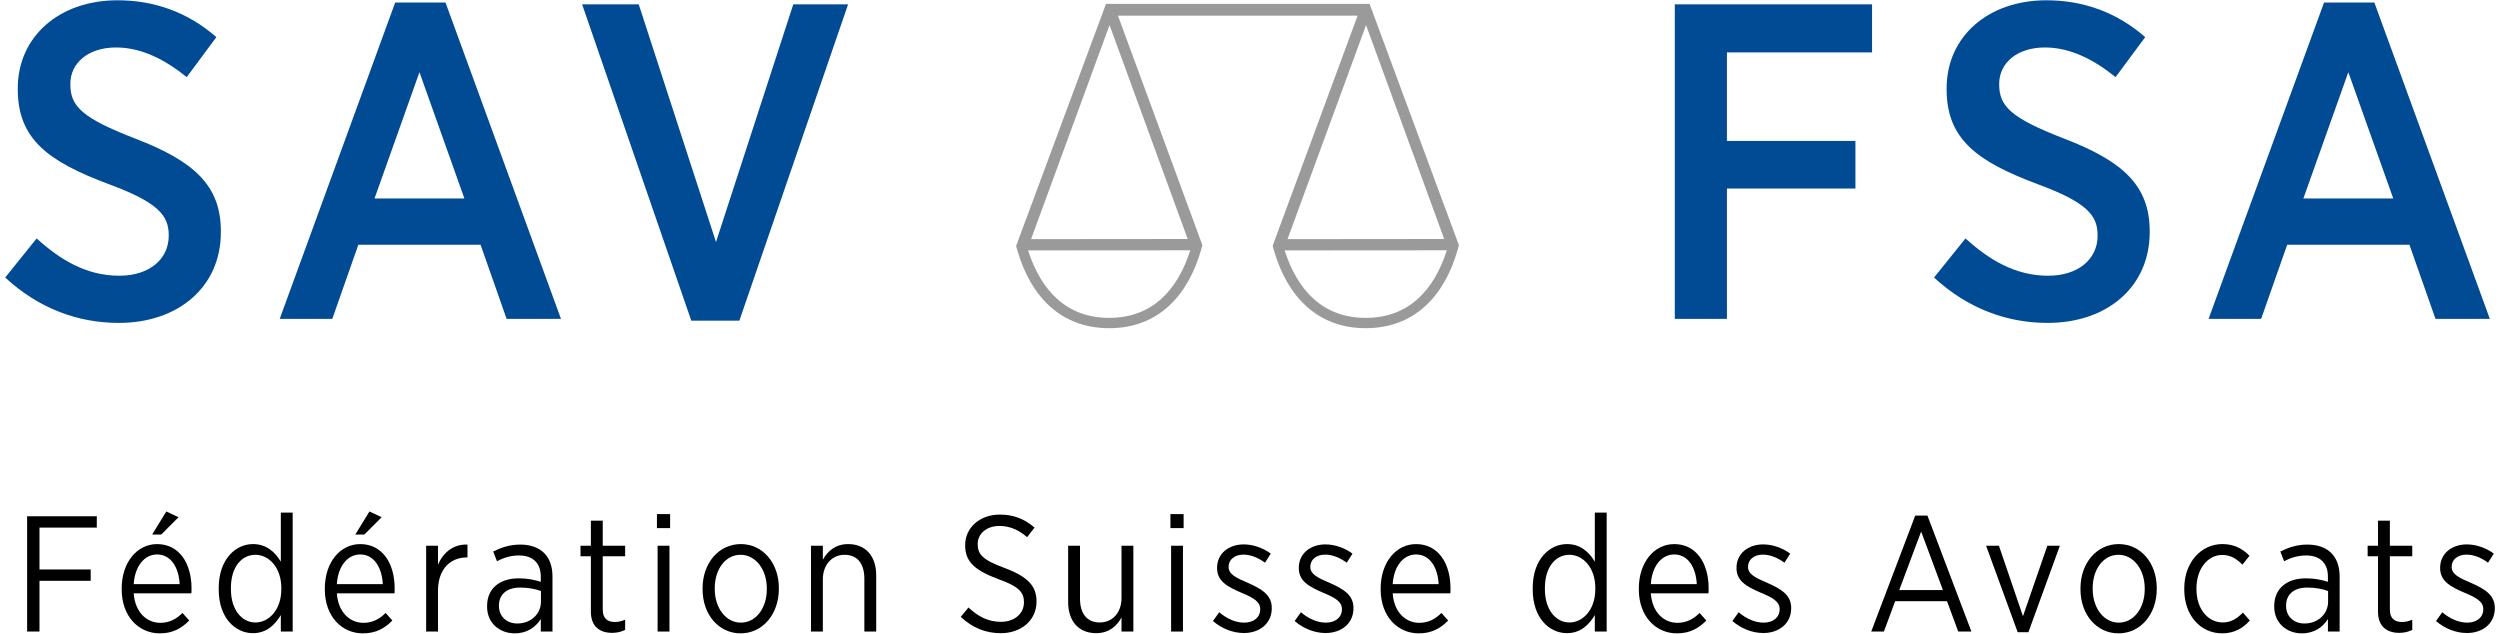 <?xml version="1.0" encoding="utf-8"?>
<!-- Generator: Adobe Illustrator 18.0.0, SVG Export Plug-In . SVG Version: 6.00 Build 0)  -->
<!DOCTYPE svg PUBLIC "-//W3C//DTD SVG 1.1//EN" "http://www.w3.org/Graphics/SVG/1.1/DTD/svg11.dtd">
<svg version="1.1" id="Ebene_1" xmlns="http://www.w3.org/2000/svg" xmlns:xlink="http://www.w3.org/1999/xlink" x="0px" y="0px"
	 viewBox="-0.5 0 217 55" enable-background="new -0.5 0 217 55" xml:space="preserve">
<g>
	<g>
		<path fill="#004B93" d="M-0.05,24.089l2.73-3.393c2.028,1.833,4.29,3.237,7.176,3.237c2.613,0,4.29-1.443,4.29-3.471v-0.039
			c0-1.717-0.897-2.848-5.226-4.446c-5.187-1.95-7.878-3.861-7.878-8.229V7.669c0-4.485,3.588-7.644,8.659-7.644
			c3.159,0,6.084,1.015,8.58,3.198l-2.574,3.472c-1.872-1.521-3.939-2.574-6.123-2.574c-2.457,0-3.978,1.365-3.978,3.159v0.039
			c0,1.911,1.014,2.925,5.655,4.719c5.07,1.95,7.411,4.057,7.411,8.034v0.078c0,4.797-3.744,7.878-8.853,7.878
			C6.307,28.028,2.914,26.819-0.05,24.089z"/>
		<path fill="#004B93" d="M33.802,0.22h4.368l10.023,27.457h-4.719l-2.262-6.436H30.605l-2.262,6.436H23.78L33.802,0.22z
			 M39.809,17.225l-3.9-10.96l-3.9,10.96H39.809z"/>
		<path fill="#004B93" d="M50.027,0.376h4.914l6.708,20.632l6.708-20.632h4.758l-9.438,27.457h-4.174L50.027,0.376z"/>
		<path fill="#004B93" d="M144.873,0.376h17.122v4.173h-12.598v7.684h11.154v4.134h-11.154v11.31h-4.525L144.873,0.376
			L144.873,0.376z"/>
		<path fill="#004B93" d="M167.375,24.089l2.73-3.393c2.028,1.833,4.29,3.237,7.176,3.237c2.613,0,4.291-1.443,4.291-3.471v-0.039
			c0-1.717-0.898-2.848-5.227-4.446c-5.188-1.95-7.878-3.861-7.878-8.229V7.669c0-4.485,3.588-7.644,8.658-7.644
			c3.159,0,6.084,1.015,8.58,3.198l-2.574,3.472c-1.872-1.521-3.939-2.574-6.123-2.574c-2.457,0-3.979,1.365-3.979,3.159v0.039
			c0,1.911,1.015,2.925,5.655,4.719c5.07,1.95,7.41,4.057,7.41,8.034v0.078c0,4.797-3.744,7.878-8.852,7.878
			C173.732,28.028,170.34,26.819,167.375,24.089z"/>
		<path fill="#004B93" d="M201.227,0.22h4.368l10.023,27.457H210.9l-2.262-6.436H198.03l-2.263,6.436h-4.562L201.227,0.22z
			 M207.234,17.225l-3.9-10.96l-3.9,10.96H207.234z"/>
	</g>
	<path fill="#9B9A9A" d="M126.131,21.278l-7.75-20.939h-0.004V0.335H95.509v0.004h-0.008l-7.798,20.999l-0.006,0.015
		c0.031,0.13,0.073,0.256,0.111,0.384c1.156,3.992,3.768,6.75,7.967,6.75c4.21,0,6.816-2.76,7.97-6.762
		c0.041-0.146,0.089-0.29,0.123-0.439V21.28L96.54,1.36h20.8l-7.376,19.98l0,0c0.031,0.135,0.074,0.264,0.113,0.396
		c1.155,3.992,3.768,6.75,7.964,6.75c4.209,0,6.819-2.76,7.971-6.762c0.041-0.145,0.088-0.287,0.123-0.436L126.131,21.278z
		 M95.775,27.591c-3.71,0-5.918-2.379-7.039-5.856l14.083-0.011C101.702,25.212,99.495,27.591,95.775,27.591z M88.997,20.758
		l6.811-18.58l6.786,18.567L88.997,20.758z M118.074,2.178l6.782,18.567l-13.599,0.013L118.074,2.178z M118.041,27.591
		c-3.709,0-5.915-2.379-7.036-5.856l14.079-0.011C123.967,25.212,121.763,27.591,118.041,27.591z"/>
	<g>
		<path d="M1.854,44.81h6.048v0.986H2.927v3.631h4.446v0.987H2.927v4.403H1.854V44.81z"/>
		<path d="M10.062,51.158v-0.071c0-2.273,1.33-3.86,3.074-3.86c1.873,0,2.988,1.602,2.988,3.846c0,0.101,0,0.301-0.014,0.429h-5.004
			c0.115,1.644,1.13,2.559,2.302,2.559c0.815,0,1.415-0.343,1.93-0.857l0.586,0.657c-0.672,0.687-1.444,1.115-2.559,1.115
			C11.549,54.975,10.062,53.517,10.062,51.158z M15.095,50.701c-0.071-1.416-0.744-2.574-1.959-2.574
			c-1.101,0-1.93,1.016-2.03,2.574H15.095z M13.937,44.395l1.058,0.5l-1.502,1.502h-0.786L13.937,44.395z"/>
		<path d="M18.485,51.172v-0.143c0-2.474,1.458-3.803,2.974-3.803c1.187,0,1.93,0.715,2.417,1.529v-4.261h1.029v10.323h-1.029v-1.43
			c-0.501,0.844-1.244,1.572-2.417,1.572C19.943,54.96,18.485,53.66,18.485,51.172z M23.918,51.158v-0.129
			c0-1.759-1.072-2.874-2.245-2.874c-1.186,0-2.13,1.044-2.13,2.874v0.114c0,1.816,0.972,2.889,2.13,2.889
			C22.845,54.032,23.918,52.917,23.918,51.158z"/>
		<path d="M27.694,51.158v-0.071c0-2.273,1.33-3.86,3.074-3.86c1.873,0,2.988,1.602,2.988,3.846c0,0.101,0,0.301-0.014,0.429h-5.004
			c0.115,1.644,1.13,2.559,2.302,2.559c0.815,0,1.416-0.343,1.93-0.857l0.586,0.657c-0.672,0.687-1.444,1.115-2.559,1.115
			C29.181,54.975,27.694,53.517,27.694,51.158z M32.727,50.701c-0.071-1.416-0.744-2.574-1.959-2.574
			c-1.101,0-1.93,1.016-2.03,2.574H32.727z M31.569,44.395l1.058,0.5l-1.501,1.502H30.34L31.569,44.395z"/>
		<path d="M36.489,47.369h1.029v1.645c0.443-1.044,1.344-1.802,2.559-1.744v1.115H40.02c-1.387,0-2.502,0.972-2.502,2.888v3.546
			h-1.029C36.489,54.819,36.489,47.369,36.489,47.369z"/>
		<path d="M41.779,52.659v-0.057c0-1.53,1.101-2.402,2.745-2.402c0.787,0,1.358,0.129,1.916,0.301v-0.443
			c0-1.201-0.701-1.845-1.901-1.845c-0.744,0-1.387,0.229-1.902,0.5l-0.329-0.843c0.7-0.344,1.43-0.601,2.345-0.601
			c0.9,0,1.601,0.257,2.087,0.743c0.458,0.458,0.715,1.144,0.715,2.016v4.79H46.44v-1.087c-0.443,0.701-1.172,1.244-2.273,1.244
			C42.923,54.975,41.779,54.131,41.779,52.659z M46.454,52.23V51.3c-0.472-0.171-1.072-0.3-1.801-0.3
			c-1.187,0-1.845,0.614-1.845,1.559v0.043c0,0.929,0.701,1.516,1.587,1.516C45.539,54.131,46.454,53.317,46.454,52.23z"/>
		<path d="M50.788,53.087v-4.804h-0.9v-0.915h0.9v-2.173h1.03v2.173h1.944v0.915h-1.944v4.633c0,0.786,0.429,1.072,1.072,1.072
			c0.286,0,0.572-0.071,0.872-0.2v0.887c-0.329,0.157-0.687,0.257-1.115,0.257C51.589,54.932,50.788,54.417,50.788,53.087z"/>
		<path d="M56.522,44.624h1.144v1.216h-1.144V44.624z M56.58,47.369h1.029v7.449H56.58V47.369z"/>
		<path d="M60.484,51.158v-0.1c0-2.174,1.401-3.832,3.317-3.832s3.303,1.645,3.303,3.817v0.086c0,2.173-1.401,3.846-3.317,3.846
			C61.87,54.975,60.484,53.33,60.484,51.158z M66.06,51.143v-0.071c0-1.673-1.001-2.917-2.274-2.917
			c-1.315,0-2.245,1.244-2.245,2.903v0.071c0,1.673,0.986,2.916,2.259,2.916C65.116,54.045,66.06,52.788,66.06,51.143z"/>
		<path d="M69.893,47.369h1.029v1.216c0.415-0.744,1.086-1.358,2.202-1.358c1.516,0,2.431,1.044,2.431,2.717v4.875h-1.029v-4.59
			c0-1.329-0.629-2.073-1.716-2.073c-1.086,0-1.887,0.858-1.887,2.131v4.532h-1.029L69.893,47.369L69.893,47.369z"/>
		<path d="M82.891,53.545l0.672-0.815c0.829,0.772,1.687,1.244,2.816,1.244c1.201,0,2.001-0.729,2.001-1.687v-0.015
			c0-0.829-0.4-1.358-2.216-2.002c-2.073-0.771-2.888-1.516-2.888-2.931v-0.028c0-1.502,1.258-2.645,3.017-2.645
			c1.158,0,2.116,0.357,3.003,1.13l-0.643,0.829c-0.744-0.644-1.53-0.973-2.402-0.973c-1.144,0-1.887,0.701-1.887,1.559v0.028
			c0,0.873,0.443,1.373,2.331,2.06c2.03,0.758,2.774,1.572,2.774,2.902v0.028c0,1.602-1.315,2.73-3.103,2.73
			C85.078,54.96,83.935,54.518,82.891,53.545z"/>
		<path d="M92.215,52.258v-4.89h1.029v4.59c0,1.329,0.629,2.073,1.716,2.073c1.087,0,1.887-0.844,1.887-2.116v-4.547h1.029v7.449
			h-1.029v-1.215c-0.414,0.743-1.086,1.357-2.202,1.357C93.13,54.96,92.215,53.917,92.215,52.258z"/>
		<path d="M101.094,44.624h1.144v1.216h-1.144V44.624z M101.152,47.369h1.029v7.449h-1.029V47.369z"/>
		<path d="M104.784,53.903l0.543-0.758c0.701,0.586,1.43,0.9,2.173,0.9c0.815,0,1.387-0.457,1.387-1.157v-0.015
			c0-0.658-0.615-1.001-1.615-1.416c-1.187-0.515-2.13-0.986-2.13-2.145v-0.028c0-1.215,0.986-2.03,2.316-2.03
			c0.844,0,1.716,0.329,2.345,0.801l-0.501,0.786c-0.572-0.414-1.215-0.7-1.872-0.7c-0.787,0-1.287,0.457-1.287,1.044v0.028
			c0,0.629,0.644,0.943,1.659,1.372c1.229,0.544,2.087,1.059,2.087,2.188v0.029c0,1.329-1.072,2.145-2.417,2.145
			C106.557,54.947,105.571,54.589,104.784,53.903z"/>
		<path d="M111.877,53.903l0.543-0.758c0.701,0.586,1.43,0.9,2.173,0.9c0.815,0,1.387-0.457,1.387-1.157v-0.015
			c0-0.658-0.615-1.001-1.615-1.416c-1.187-0.515-2.13-0.986-2.13-2.145v-0.028c0-1.215,0.986-2.03,2.316-2.03
			c0.844,0,1.716,0.329,2.345,0.801l-0.5,0.786c-0.572-0.414-1.215-0.7-1.873-0.7c-0.787,0-1.287,0.457-1.287,1.044v0.028
			c0,0.629,0.644,0.943,1.659,1.372c1.229,0.544,2.087,1.059,2.087,2.188v0.029c0,1.329-1.072,2.145-2.417,2.145
			C113.649,54.947,112.663,54.589,111.877,53.903z"/>
		<path d="M119.341,51.158v-0.071c0-2.273,1.33-3.86,3.074-3.86c1.873,0,2.988,1.602,2.988,3.846c0,0.101,0,0.301-0.014,0.429
			h-5.005c0.114,1.644,1.13,2.559,2.302,2.559c0.815,0,1.416-0.343,1.931-0.857l0.586,0.657c-0.672,0.687-1.444,1.115-2.56,1.115
			C120.828,54.975,119.341,53.517,119.341,51.158z M124.374,50.701c-0.071-1.416-0.744-2.574-1.959-2.574
			c-1.101,0-1.93,1.016-2.03,2.574H124.374z"/>
		<path d="M132.54,51.172v-0.143c0-2.474,1.458-3.803,2.974-3.803c1.187,0,1.931,0.715,2.417,1.529v-4.261h1.029v10.323h-1.029
			v-1.43c-0.501,0.844-1.244,1.572-2.417,1.572C133.998,54.96,132.54,53.66,132.54,51.172z M137.972,51.158v-0.129
			c0-1.759-1.072-2.874-2.245-2.874c-1.186,0-2.13,1.044-2.13,2.874v0.114c0,1.816,0.972,2.889,2.13,2.889
			C136.9,54.032,137.972,52.917,137.972,51.158z"/>
		<path d="M141.749,51.158v-0.071c0-2.273,1.329-3.86,3.073-3.86c1.873,0,2.988,1.602,2.988,3.846c0,0.101,0,0.301-0.015,0.429
			h-5.004c0.114,1.644,1.13,2.559,2.302,2.559c0.816,0,1.416-0.343,1.931-0.857l0.586,0.657c-0.672,0.687-1.444,1.115-2.559,1.115
			C143.235,54.975,141.749,53.517,141.749,51.158z M146.781,50.701c-0.071-1.416-0.743-2.574-1.959-2.574
			c-1.101,0-1.93,1.016-2.03,2.574H146.781z"/>
		<path d="M149.87,53.903l0.544-0.758c0.7,0.586,1.43,0.9,2.173,0.9c0.815,0,1.387-0.457,1.387-1.157v-0.015
			c0-0.658-0.614-1.001-1.615-1.416c-1.187-0.515-2.131-0.986-2.131-2.145v-0.028c0-1.215,0.987-2.03,2.316-2.03
			c0.844,0,1.716,0.329,2.345,0.801l-0.5,0.786c-0.572-0.414-1.216-0.7-1.873-0.7c-0.786,0-1.287,0.457-1.287,1.044v0.028
			c0,0.629,0.644,0.943,1.658,1.372c1.23,0.544,2.088,1.059,2.088,2.188v0.029c0,1.329-1.072,2.145-2.416,2.145
			C151.643,54.947,150.657,54.589,149.87,53.903z"/>
		<path d="M165.742,44.752h1.059l3.817,10.065h-1.145l-0.972-2.631h-4.504l-0.973,2.631h-1.101L165.742,44.752z M168.144,51.215
			l-1.888-5.076l-1.901,5.076H168.144z"/>
		<path d="M171.892,47.369h1.115l2.087,6.119l2.116-6.119h1.087l-2.731,7.507h-0.929L171.892,47.369z"/>
		<path d="M180.086,51.158v-0.1c0-2.174,1.401-3.832,3.317-3.832s3.303,1.645,3.303,3.817v0.086c0,2.173-1.401,3.846-3.317,3.846
			C181.473,54.975,180.086,53.33,180.086,51.158z M185.662,51.143v-0.071c0-1.673-1.001-2.917-2.273-2.917
			c-1.314,0-2.244,1.244-2.244,2.903v0.071c0,1.673,0.986,2.916,2.259,2.916C184.718,54.045,185.662,52.788,185.662,51.143z"/>
		<path d="M189.094,51.172v-0.101c0-2.259,1.459-3.846,3.317-3.846c1.059,0,1.773,0.443,2.345,1.015l-0.614,0.772
			c-0.443-0.443-0.973-0.844-1.745-0.844c-1.243,0-2.244,1.173-2.244,2.902v0.071c0,1.759,1.029,2.889,2.287,2.889
			c0.729,0,1.272-0.372,1.745-0.858l0.6,0.687c-0.558,0.629-1.301,1.115-2.401,1.115C190.51,54.975,189.094,53.431,189.094,51.172z"
			/>
		<path d="M196.903,52.659v-0.057c0-1.53,1.101-2.402,2.745-2.402c0.786,0,1.357,0.129,1.915,0.301v-0.443
			c0-1.201-0.7-1.845-1.901-1.845c-0.743,0-1.387,0.229-1.901,0.5l-0.329-0.843c0.701-0.344,1.43-0.601,2.345-0.601
			c0.901,0,1.602,0.257,2.088,0.743c0.457,0.458,0.715,1.144,0.715,2.016v4.79h-1.016v-1.087c-0.442,0.701-1.172,1.244-2.273,1.244
			C198.047,54.975,196.903,54.131,196.903,52.659z M201.578,52.23V51.3c-0.472-0.171-1.072-0.3-1.802-0.3
			c-1.187,0-1.844,0.614-1.844,1.559v0.043c0,0.929,0.7,1.516,1.587,1.516C200.663,54.131,201.578,53.317,201.578,52.23z"/>
		<path d="M205.911,53.087v-4.804h-0.9v-0.915h0.9v-2.173h1.029v2.173h1.944v0.915h-1.944v4.633c0,0.786,0.429,1.072,1.072,1.072
			c0.286,0,0.572-0.071,0.872-0.2v0.887c-0.328,0.157-0.686,0.257-1.115,0.257C206.712,54.932,205.911,54.417,205.911,53.087z"/>
		<path d="M210.945,53.903l0.544-0.758c0.7,0.586,1.43,0.9,2.173,0.9c0.815,0,1.387-0.457,1.387-1.157v-0.015
			c0-0.658-0.614-1.001-1.615-1.416c-1.187-0.515-2.131-0.986-2.131-2.145v-0.028c0-1.215,0.987-2.03,2.316-2.03
			c0.844,0,1.716,0.329,2.345,0.801l-0.5,0.786c-0.572-0.414-1.216-0.7-1.873-0.7c-0.786,0-1.287,0.457-1.287,1.044v0.028
			c0,0.629,0.644,0.943,1.658,1.372c1.23,0.544,2.088,1.059,2.088,2.188v0.029c0,1.329-1.072,2.145-2.416,2.145
			C212.718,54.947,211.732,54.589,210.945,53.903z"/>
	</g>
</g>
</svg>
